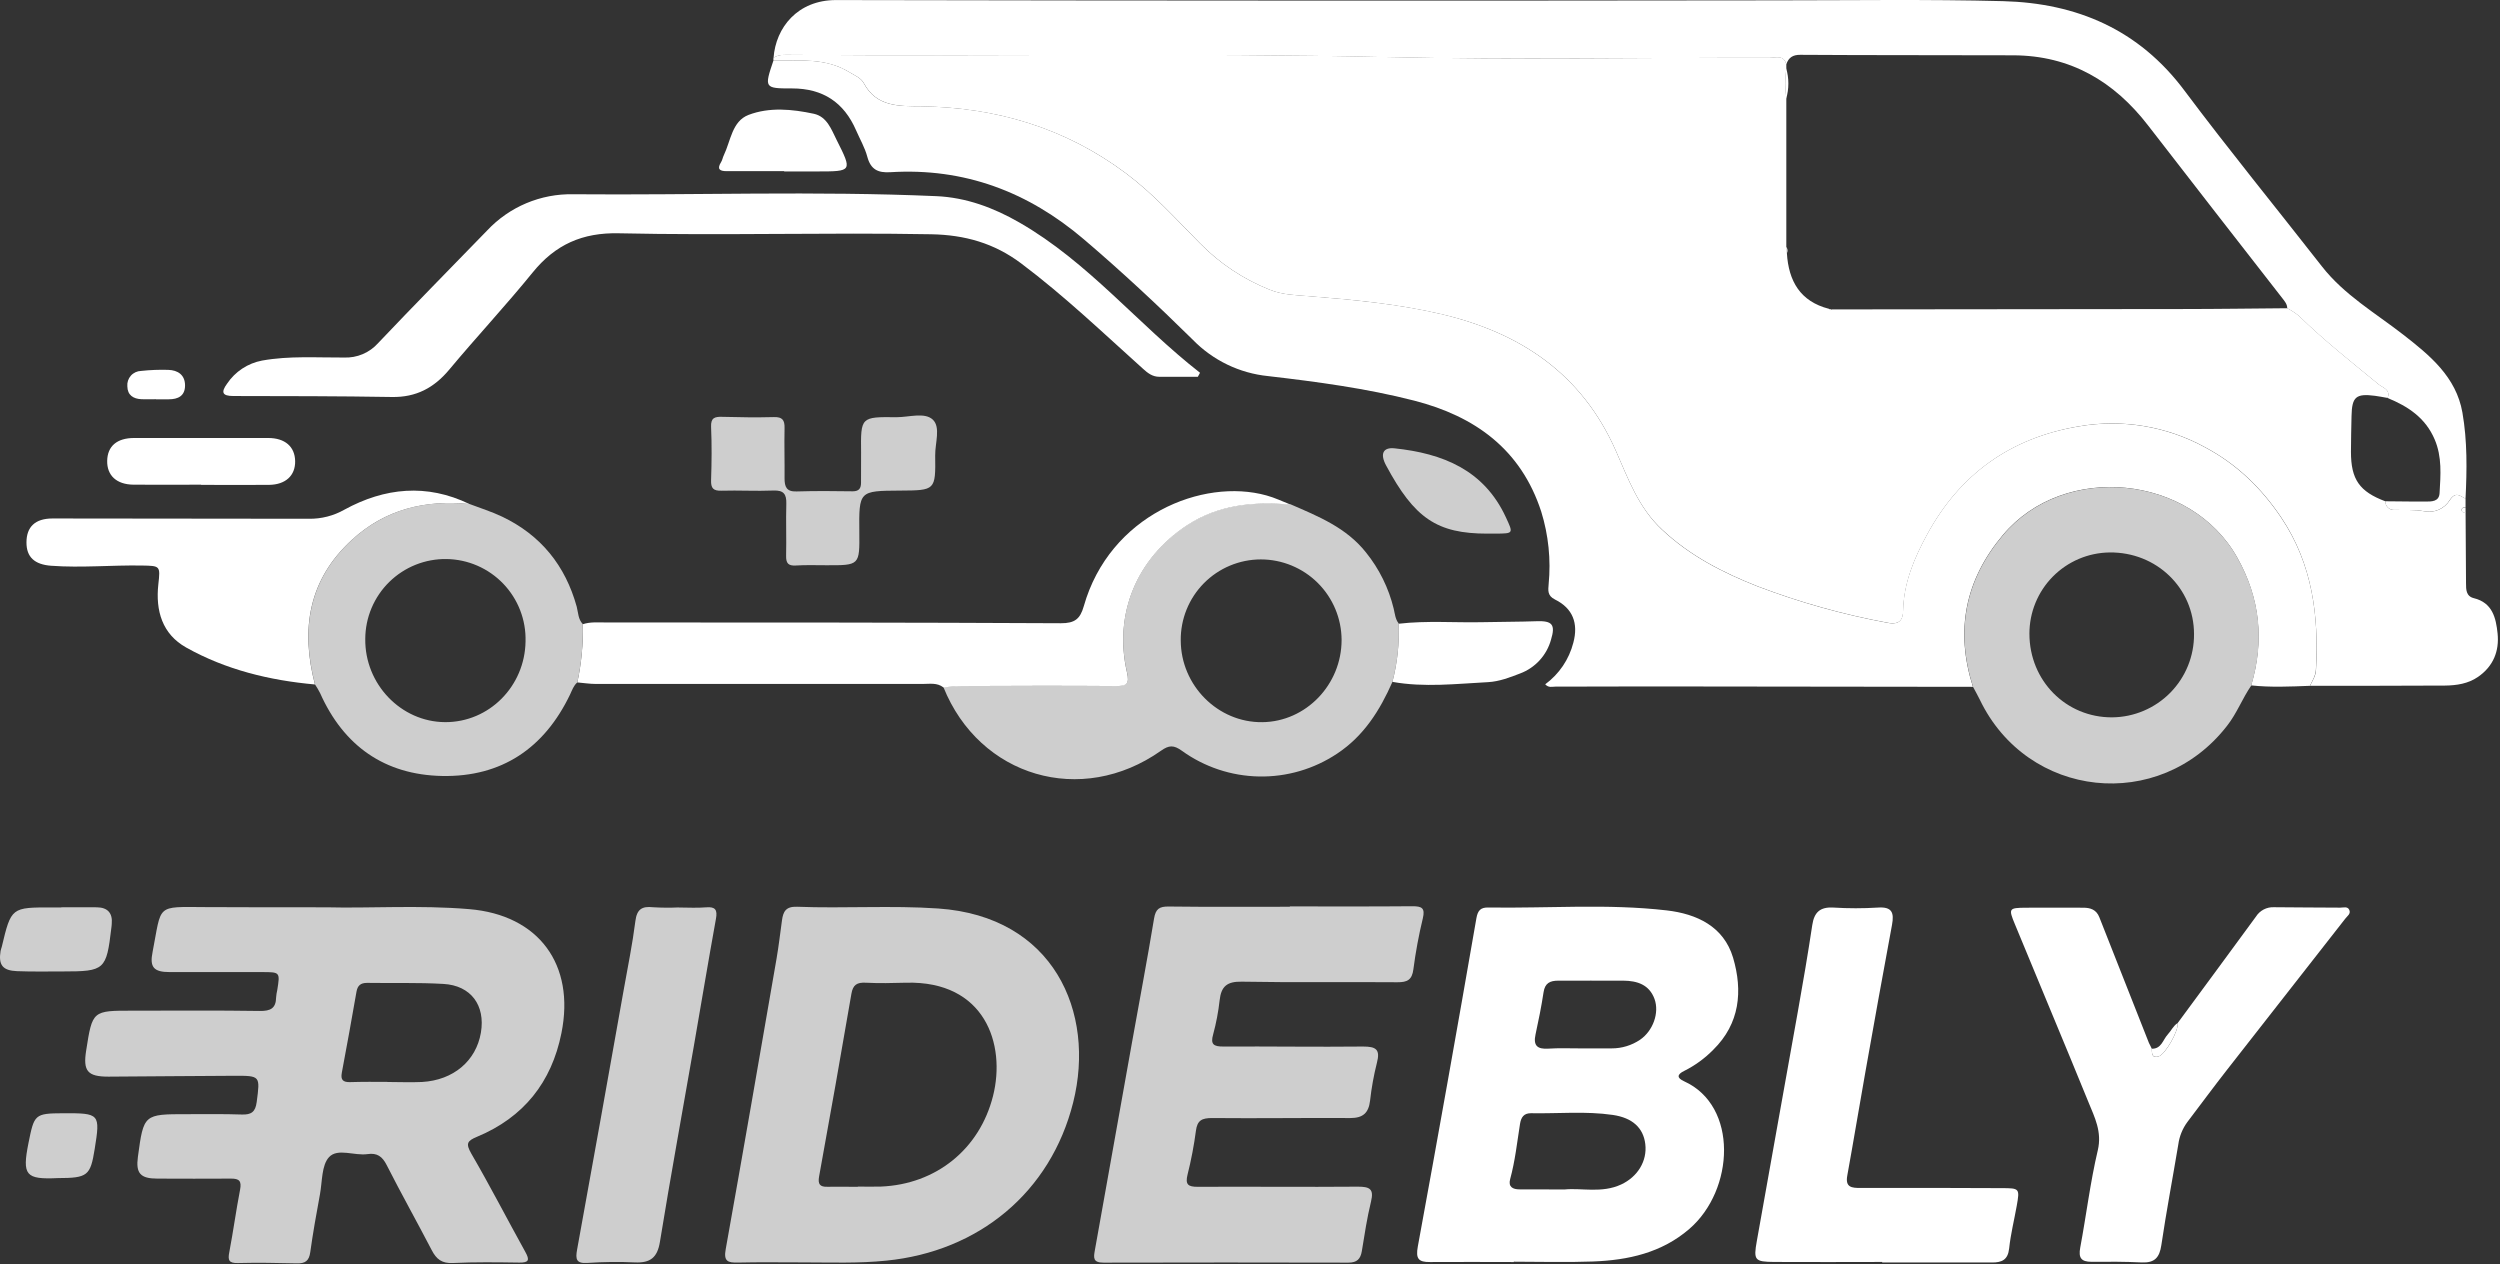 <svg width="866" height="438" viewBox="0 0 866 438" fill="none" xmlns="http://www.w3.org/2000/svg">
<rect x="0" y="0" width="866" height="438" fill="#333333" stroke="none"/>
<g clip-path="url(#clip0_2307_64)">
<path d="M854.07 172.72V175.64C853.43 175.76 852.69 175.88 852.7 176.64C852.71 177.4 853.45 177.56 854.08 177.64L854.23 202.02C854.23 204.22 854.23 206.54 856.95 207.21C863.41 208.79 864.6 214.08 865.16 219.39C865.81 225.55 863.66 230.83 858.38 234.48C854.95 236.85 850.96 237.43 846.98 237.48C831.38 237.59 815.78 237.54 800.19 237.55C801.06 235.77 802.19 234.12 802.27 232.01C803.27 213.29 801.02 195.43 790.27 179.32C783.37 169.03 774.82 160.77 763.9 154.95C750.559 147.626 735.122 145.062 720.13 147.68C696.49 151.68 678.94 164.2 667.55 185.18C663.12 193.34 659.48 201.85 659.27 211.47C659.2 214.47 658.27 216.59 653.79 215.7C638.482 212.868 623.46 208.657 608.91 203.12C596.84 198.37 585.4 192.52 575.73 183.43C567.59 175.89 564.01 165.86 559.79 156.29C548 129.48 526.73 115.29 499.24 108.81C484.08 105.26 468.62 103.81 453.11 102.59C448.76 102.25 444.22 102.12 439.94 100.41C430.83 96.794 422.577 91.314 415.71 84.32C407.42 75.94 399.51 67.11 390.02 60.03C369.02 44.33 345.1 37.2 319.02 36.85C311.51 36.75 303.65 37.06 299.25 28.85C298.25 26.96 296.02 26.11 294.16 24.97C285.96 19.97 276.88 21.06 267.97 20.97C267.848 20.648 267.848 20.292 267.97 19.97C269.97 18.73 272.13 18.97 274.27 18.97C342.93 19.57 411.59 18.24 480.27 19.75C524.5 20.75 568.76 19.93 613.01 19.99C615.11 19.99 617.9 18.86 618.78 22.24V23.59C618.355 27.124 618.355 30.696 618.78 34.23C618.78 51.33 618.78 68.43 618.78 85.53L618.98 87.74C619.58 97.36 623.58 104.42 633.54 106.97C633.79 107.44 634.12 107.58 634.54 107.18C675.033 107.14 715.52 107.097 756 107.05C768.11 107.05 780.22 106.86 792.33 106.77C793.748 107.506 795.088 108.384 796.33 109.39C805.07 117.91 814.62 125.45 824.03 133.18C825.33 134.25 828.23 134.93 827.09 137.85C825.63 137.6 824.17 137.3 822.7 137.11C816.11 136.25 814.7 137.46 814.57 144.11C814.49 148.24 814.37 152.38 814.37 156.51C814.37 166.08 817.31 170.28 826.27 173.65C826.269 174.064 826.353 174.474 826.518 174.854C826.683 175.234 826.925 175.575 827.228 175.857C827.532 176.139 827.89 176.355 828.281 176.491C828.672 176.628 829.087 176.682 829.5 176.65C832.91 176.75 836.41 176.45 839.71 177.1C841.409 177.449 843.175 177.268 844.767 176.579C846.36 175.89 847.701 174.728 848.61 173.25C850.74 170.05 852.18 171.86 854.07 172.72Z" fill="white"/>
<path d="M267.93 20.94C276.84 21.05 285.93 19.94 294.12 24.94C295.98 26.08 298.21 26.94 299.21 28.82C303.61 37.07 311.47 36.76 318.98 36.82C345.1 37.17 368.98 44.3 389.98 60C399.47 67.08 407.38 75.91 415.67 84.29C422.537 91.284 430.79 96.764 439.9 100.38C444.18 102.09 448.72 102.22 453.07 102.56C468.58 103.8 484.07 105.23 499.2 108.78C526.73 115.29 548.01 129.51 559.79 156.29C563.99 165.83 567.59 175.86 575.68 183.45C585.35 192.54 596.79 198.39 608.86 203.14C623.41 208.677 638.432 212.888 653.74 215.72C658.23 216.61 659.15 214.45 659.22 211.49C659.43 201.87 663.07 193.36 667.5 185.2C678.89 164.2 696.44 151.67 720.08 147.7C735.072 145.082 750.509 147.646 763.85 154.97C774.77 160.79 783.32 169.05 790.22 179.34C801.02 195.45 803.31 213.34 802.22 232.03C802.1 234.14 801.01 235.79 800.14 237.57C793.35 237.83 786.57 238.15 779.8 237.42C784.37 221.99 782.93 207.33 774.97 193.15C758.84 164.38 715.05 160.08 693.84 185.27C680.64 200.95 677.23 218.46 683.42 237.92C646.173 237.873 608.917 237.827 571.65 237.78C560.65 237.78 549.71 237.86 538.74 237.85C537.66 237.85 536.44 238.33 535.26 237.04C540.084 233.505 543.53 228.404 545.01 222.61C546.79 215.92 544.83 210.73 538.66 207.68C535.94 206.33 536.29 204.48 536.45 202.35C537.271 193.896 536.4 185.364 533.89 177.25C526.89 155.68 510.98 144.2 489.89 138.78C473.27 134.52 456.27 132.26 439.29 130.28C429.374 129.288 420.126 124.826 413.18 117.68C401.02 105.68 388.48 94 375.44 82.89C356.07 66.38 333.98 58.08 308.44 59.65C304.11 59.92 301.63 58.72 300.44 54.32C299.6 51.15 297.88 48.21 296.56 45.17C292.34 35.45 285.07 30.63 274.34 30.63C264.72 30.66 264.72 30.43 267.93 20.94Z" fill="white"/>
<path d="M618.77 22.29C617.89 18.91 615.1 20.04 613 20.04C568.75 19.98 524.49 20.77 480.26 19.8C411.59 18.29 342.93 19.62 274.26 19.02C272.12 19.02 269.92 18.76 267.96 20.02C268.72 9.54 276.31 0.02 289.58 0.02C398.06 0.24 506.543 0.273 615.03 0.12C641.31 0.12 667.61 -0.29 693.88 0.4C719.32 1.07 740.88 10.19 756.71 31.4C772.14 52.02 788.45 71.97 804.3 92.27C812.02 102.16 822.78 108.38 832.46 115.91C841.68 123.09 850.81 130.53 852.98 142.91C854.7 152.76 854.55 162.76 854.06 172.73C852.17 171.87 850.73 170.06 848.58 173.24C847.671 174.718 846.329 175.88 844.737 176.569C843.145 177.258 841.379 177.44 839.68 177.09C836.38 176.44 832.88 176.74 829.47 176.64C829.057 176.672 828.642 176.618 828.251 176.481C827.86 176.345 827.502 176.129 827.198 175.847C826.895 175.565 826.653 175.224 826.488 174.844C826.323 174.464 826.239 174.054 826.24 173.64C830.88 173.64 835.52 173.79 840.16 173.74C842.28 173.74 844.9 173.82 845.07 170.81C845.42 164.55 845.97 158.29 843.36 152.2C840.17 144.74 834.15 140.76 827.06 137.87C828.2 134.95 825.3 134.27 824 133.2C814.59 125.47 805 117.93 796.3 109.41C795.058 108.404 793.718 107.526 792.3 106.79C792.3 105.36 791.42 104.36 790.59 103.29C775.1 83.39 759.59 63.53 744.17 43.55C732.33 28.16 717.17 19.24 697.44 19.16C672.83 19.07 648.22 19.16 623.61 18.99C621.01 18.97 619.55 19.96 618.77 22.29Z" fill="white"/>
<path d="M113.13 314.29C127.88 314.68 145.22 313.47 162.48 314.92C186.61 316.92 199.28 334.09 194.48 357.87C191.06 374.94 181.37 387.07 165.26 393.77C161.83 395.2 161.26 396.11 163.26 399.61C169.77 410.81 175.7 422.35 181.98 433.68C183.52 436.45 183.24 437.41 179.88 437.36C172.23 437.25 164.56 437.13 156.88 437.51C153.09 437.7 151.18 436.2 149.57 433.09C144.43 423.21 138.98 413.49 133.94 403.57C132.42 400.57 130.61 399.3 127.34 399.78C122.8 400.45 116.96 397.6 113.97 400.84C111.37 403.67 111.65 409.23 110.85 413.62C109.61 420.32 108.41 427.03 107.47 433.77C107.06 436.77 105.72 437.69 102.89 437.63C96.07 437.47 89.24 437.34 82.43 437.52C79.27 437.61 78.87 436.52 79.43 433.74C80.8 426.56 81.77 419.3 83.16 412.12C83.74 409.12 82.9 408.24 79.98 408.27C71.5 408.36 62.98 408.27 54.52 408.27C48.6 408.27 47 406.41 47.77 400.72C49.77 385.95 49.77 385.94 64.77 385.95C71.09 385.95 77.42 385.85 83.77 386.07C87.05 386.18 88.48 385.18 88.92 381.74C90.11 372.65 90.28 372.62 81 372.65C66.53 372.71 52.05 372.87 37.57 372.95C30.33 372.95 28.71 371.04 29.85 363.89C32.01 350.06 32.01 350.08 46.01 350.1C60.66 350.1 75.31 349.97 89.95 350.2C93.72 350.26 95.6 349.29 95.65 345.44C95.716 344.611 95.847 343.789 96.04 342.98C97.04 336.75 97.04 336.74 90.78 336.73C80.13 336.73 69.47 336.73 58.78 336.73C53.23 336.73 51.78 335.03 52.86 329.73C56.09 313.13 53.8 314.13 71.12 314.22C84.29 314.29 97.44 314.29 113.13 314.29ZM134.19 374.8C138.19 374.8 142.19 374.99 146.19 374.8C157.08 374.18 164.94 367.48 166.59 357.67C168.16 348.25 163.16 341.37 153.59 340.83C144.8 340.32 135.97 340.61 127.16 340.47C124.9 340.47 123.86 341.4 123.48 343.56C121.84 352.89 120.19 362.22 118.41 371.56C117.92 374.09 118.84 374.88 121.19 374.85C125.54 374.71 129.86 374.75 134.19 374.75V374.8Z" fill="#CECECE"/>
<path d="M524.36 437.17C514.7 437.17 505.05 437.09 495.36 437.17C491.36 437.22 490.36 436.03 491.13 431.8C498.083 393.927 504.847 356.027 511.42 318.1C511.9 315.33 512.93 314.32 515.52 314.36C536.13 314.69 556.8 312.98 577.34 315.36C587.7 316.56 597.08 320.86 600.34 331.75C603.73 343.28 602.71 354.57 593.45 363.66C590.526 366.634 587.13 369.104 583.4 370.97C580.94 372.16 580.74 373.39 583.4 374.57C602.17 383.08 600.85 412.17 585.2 425.69C575.61 433.98 564.01 436.52 551.85 436.98C542.71 437.33 533.55 437.05 524.4 437.05L524.36 437.17ZM542.01 412.03C547.79 411.44 554.88 413.42 561.58 410.3C567.29 407.64 570.64 402.16 569.93 396.3C569.26 390.71 565.51 387.21 558.67 386.21C549.25 384.84 539.75 385.8 530.3 385.62C527.84 385.62 526.9 387.02 526.53 389.34C525.53 395.72 524.83 402.17 523.12 408.44C522.38 411.14 524.01 412.01 526.43 412C531.21 412.02 536.01 412.03 542.01 412.03ZM547.25 363.16C550.92 363.16 554.58 363.16 558.25 363.16C561.77 363.178 565.214 362.133 568.13 360.16C572.59 357.1 574.86 350.87 573.13 346.06C571.3 341.06 567.13 339.74 562.3 339.7C554.81 339.63 547.3 339.75 539.83 339.7C536.9 339.7 535.17 340.54 534.69 343.7C533.95 348.62 532.95 353.51 531.9 358.37C531.07 362.21 532.54 363.49 536.31 363.25C540.08 363.01 543.55 363.16 547.21 363.16H547.25Z" fill="white"/>
<path d="M278.06 437.29C270.58 437.29 263.06 437.17 255.61 437.35C252.08 437.43 250.61 436.93 251.39 432.7C257.39 399.18 263.19 365.62 269 332.06C269.76 327.66 270.26 323.22 270.88 318.79C271.3 315.79 272.19 313.95 276.12 314.1C292.39 314.73 308.7 313.59 324.98 314.7C364.98 317.44 379.59 350.58 371.75 381.88C363.95 413.02 339.02 433.53 306.96 436.69C297.32 437.68 287.69 437.29 278.06 437.29ZM297.11 411.08V411.03C299.76 411.03 302.42 411.12 305.11 411.03C324.21 410.27 339.35 398.09 343.99 379.63C348.5 361.7 341.18 339.69 313.86 340.41C309.21 340.53 304.55 340.66 299.92 340.41C296.87 340.26 295.45 341.1 294.92 344.28C291.3 365.38 287.573 386.453 283.74 407.5C283.26 410.15 283.94 411.2 286.69 411.1C290.13 411.02 293.62 411.12 297.11 411.12V411.08Z" fill="#CECECE"/>
<path d="M446.81 313.98C460.95 313.98 475.09 314.05 489.23 313.92C492.5 313.92 493.73 314.49 492.87 318.11C491.462 323.927 490.37 329.815 489.6 335.75C489.13 339.42 487.5 340.28 484.05 340.25C466.05 340.1 448.11 340.39 430.15 340.05C425.03 339.95 423.01 341.69 422.48 346.5C422.037 350.482 421.288 354.423 420.24 358.29C419.24 361.78 420.4 362.54 423.77 362.52C439.9 362.43 456.04 362.7 472.18 362.52C476.66 362.52 478.18 363.52 476.97 368.13C475.876 372.457 475.081 376.854 474.59 381.29C474.09 385.53 472.14 387.29 467.77 387.29C451.77 387.19 435.83 387.45 419.87 387.29C416.39 387.29 414.74 388.03 414.27 391.69C413.598 396.802 412.63 401.87 411.37 406.87C410.51 410.34 411.55 411.13 414.94 411.11C433.4 411.01 451.87 411.22 470.34 411.06C474.44 411.06 476 411.8 474.92 416.23C473.54 421.87 472.68 427.64 471.74 433.38C471.29 436.13 470.04 437.38 467.11 437.38C438.83 437.307 410.55 437.307 382.27 437.38C378.53 437.38 378.8 435.66 379.27 433.03C383.57 409.157 387.837 385.28 392.07 361.4C394.64 347.01 397.38 332.64 399.76 318.21C400.32 314.81 401.61 313.98 404.88 314.02C418.88 314.2 432.82 314.1 446.8 314.1L446.81 313.98Z" fill="#CECECE"/>
<path d="M482.34 236.2C478 246.05 472.46 254.91 463.18 261.06C455.18 266.393 445.742 269.155 436.129 268.976C426.516 268.797 417.186 265.687 409.39 260.06C406.61 258.06 404.97 258.06 402.16 260.06C374.57 279.52 339.31 269.13 326.79 238.01C328.94 237.85 331.08 237.56 333.23 237.55C351.01 237.55 368.79 237.45 386.57 237.55C390.41 237.55 391.31 236.8 390.37 232.74C385.7 212.52 393.89 193.22 411.18 181.88C422.26 174.62 434.41 173.62 447.07 174.7C456.66 178.87 466.36 182.76 473.18 191.37C477.774 197.069 481.049 203.715 482.77 210.83C483.2 212.59 483.31 214.46 484.5 215.96C484.783 222.776 484.055 229.597 482.34 236.2ZM436.73 193.78C433.061 193.786 429.43 194.52 426.046 195.938C422.662 197.355 419.593 199.43 417.016 202.041C414.438 204.652 412.404 207.747 411.03 211.149C409.655 214.551 408.969 218.191 409.01 221.86C409.06 237.47 421.89 250.34 437.26 250.16C452.37 250 464.75 237.16 464.73 221.64C464.693 214.238 461.727 207.152 456.48 201.931C451.233 196.711 444.132 193.78 436.73 193.78Z" fill="#CECECE"/>
<path d="M414.93 130.52H401.56C399.23 130.52 397.56 129.23 395.92 127.73C382.08 115.3 368.63 102.43 353.7 91.22C344.36 84.22 334.23 81.37 322.61 81.15C286.53 80.49 250.44 81.62 214.37 80.81C201.75 80.52 192.37 84.71 184.52 94.38C175.2 105.86 165.08 116.69 155.61 128.05C150.33 134.37 144.13 137.66 135.77 137.52C117.47 137.21 99.17 137.21 80.86 137.18C76.97 137.18 76.48 135.9 78.66 132.9C80.048 130.829 81.835 129.055 83.916 127.681C85.996 126.308 88.33 125.362 90.78 124.9C100.19 123.21 109.7 123.9 119.17 123.85C121.393 123.942 123.609 123.539 125.657 122.669C127.705 121.799 129.533 120.484 131.01 118.82C143.46 105.69 156.16 92.82 168.77 79.82C172.582 75.755 177.208 72.538 182.346 70.379C187.484 68.221 193.018 67.168 198.59 67.29C240.51 67.65 282.45 66.11 324.37 67.95C334.66 68.4 344.2 71.95 353.06 77.05C377 90.77 394.26 112.42 415.69 129.13L414.93 130.52Z" fill="white"/>
<path d="M683.47 237.95C677.28 218.49 680.69 200.95 693.89 185.3C715.1 160.11 758.89 164.41 775.02 193.18C783.02 207.36 784.42 222.02 779.85 237.45C776.74 241.95 774.85 247.12 771.43 251.45C748.01 281.62 702.27 276.77 685.77 242.29C685.06 240.84 684.24 239.41 683.47 237.95ZM731.65 248.49C739.233 248.424 746.479 245.35 751.797 239.944C757.114 234.539 760.069 227.243 760.01 219.66C760.01 203.73 747.01 191.18 730.77 191.37C723.363 191.46 716.29 194.469 711.088 199.743C705.886 205.018 702.976 212.132 702.99 219.54C703.01 235.81 715.65 248.57 731.65 248.49Z" fill="#CECECE"/>
<path d="M744.93 362.35L745.38 363.28C745.45 364.77 745.25 366.62 747.67 365.97C750.09 365.32 754.74 356.97 754.36 354.36C763.36 342.09 772.48 329.85 781.45 317.53C782.108 316.482 783.033 315.627 784.129 315.053C785.225 314.478 786.454 314.205 787.69 314.26C795.34 314.38 802.99 314.32 810.69 314.41C811.76 314.41 813.24 313.87 813.81 315.23C814.38 316.59 813.07 317.32 812.4 318.23C798.807 335.603 785.19 353.007 771.55 370.44C766.85 376.44 762.3 382.62 757.68 388.7C756.006 390.984 754.933 393.653 754.56 396.46C752.62 408.08 750.42 419.66 748.69 431.31C748.06 435.59 746.4 437.49 741.97 437.31C736.16 437.03 730.33 437.03 724.51 437.09C720.89 437.09 719.94 435.69 720.59 432.18C722.69 420.95 724.06 409.55 726.68 398.44C728.19 392.01 725.57 387.02 723.43 381.76C715.06 361.2 706.43 340.76 697.98 320.2C695.69 314.68 695.84 314.48 701.77 314.43C708.39 314.37 715.02 314.43 721.65 314.43C724.14 314.43 726.18 315.11 727.21 317.73C732.91 332.263 738.637 346.78 744.39 361.28L744.93 362.35Z" fill="white"/>
<path d="M652.01 437.14C639.53 437.14 627.01 437.23 614.57 437.14C607.81 437.07 607.37 436.57 608.57 429.85C613.24 403.37 618.07 376.92 622.77 350.44C624.55 340.44 626.27 330.44 627.77 320.44C628.44 315.98 630.5 314.12 635.08 314.38C640.232 314.7 645.399 314.7 650.55 314.38C655.41 314.05 656.17 316.16 655.39 320.38C652.22 337.38 649.18 354.38 646.16 371.38C644.03 383.32 642.07 395.29 639.9 407.21C639.15 411.33 641.42 411.51 644.48 411.51C660.78 411.463 677.077 411.483 693.37 411.57C699.63 411.57 699.66 411.69 698.59 417.74C697.72 422.64 696.49 427.51 695.97 432.45C695.54 436.45 693.43 437.35 689.97 437.33C677.32 437.27 664.67 437.33 651.97 437.33L652.01 437.14Z" fill="white"/>
<path d="M447.07 174.8C434.41 173.72 422.26 174.72 411.18 181.98C393.89 193.32 385.7 212.62 390.37 232.84C391.31 236.9 390.37 237.68 386.57 237.65C368.79 237.51 351.01 237.57 333.23 237.65C331.08 237.65 328.94 237.95 326.79 238.11C324.61 236.41 322.05 236.92 319.59 236.92C281.87 236.92 244.143 236.92 206.41 236.92C204.27 236.92 202.12 236.57 199.98 236.39C201.399 229.767 202.04 223.001 201.89 216.23C204.48 215.37 207.17 215.62 209.82 215.62C262.38 215.62 314.95 215.62 367.52 215.89C372.27 215.89 374.16 214.45 375.43 209.97C384.34 178.55 416.53 165.43 438.74 171.63C441.59 172.4 444.29 173.72 447.07 174.8Z" fill="white"/>
<path d="M201.89 216.2C202.05 222.97 201.419 229.736 200.01 236.36C198.69 237.48 198.18 239.08 197.47 240.58C188.57 259.16 173.78 269.18 153.2 268.8C133.29 268.42 119.05 258.43 110.88 240.09C110.352 239.057 109.764 238.055 109.12 237.09C104.12 217.98 106.87 200.77 121.98 186.94C133.48 176.41 147.37 173.04 162.65 174.59C166.43 176.04 170.32 177.24 173.96 178.98C187.35 185.38 195.84 195.91 199.78 210.17C200.31 212.29 200.27 214.52 201.89 216.2ZM154.7 193.65C151.03 193.594 147.385 194.267 143.977 195.63C140.569 196.993 137.465 199.018 134.845 201.589C132.225 204.16 130.141 207.225 128.713 210.607C127.286 213.988 126.544 217.619 126.53 221.29C126.32 236.95 138.88 250.07 154.17 250.15C169.46 250.23 181.84 237.68 182.05 222.15C182.145 218.478 181.512 214.823 180.185 211.397C178.859 207.971 176.866 204.842 174.323 202.192C171.779 199.541 168.735 197.422 165.367 195.955C161.999 194.489 158.373 193.706 154.7 193.65Z" fill="#CECECE"/>
<path d="M162.62 174.6C147.34 173.05 133.45 176.42 121.95 186.95C106.84 200.78 104.08 217.95 109.09 237.1C93.4 235.69 78.27 232.02 64.49 224.3C56.2 219.65 53.84 211.55 54.85 202.4C55.56 196 55.54 196.01 49.17 195.9C38.69 195.72 28.23 196.75 17.74 195.98C11.98 195.56 9.15 192.98 9.17 187.89C9.17 182.52 12.17 179.61 18.17 179.6C47.79 179.6 77.413 179.633 107.04 179.7C111.327 179.759 115.551 178.675 119.28 176.56C133.27 168.91 147.82 167.44 162.62 174.6Z" fill="white"/>
<path d="M235.13 314.36C238.29 314.36 241.46 314.57 244.6 314.3C247.74 314.03 248.6 315.11 248 318.3C245.31 333.16 242.84 348.06 240.25 362.93C236.35 385.34 232.25 407.72 228.6 430.17C227.72 435.63 225.27 437.51 220.04 437.3C214.561 437.042 209.072 437.098 203.6 437.47C199.6 437.77 199.3 436.21 199.9 432.9C205.36 402.84 210.757 372.767 216.09 342.68C217.49 334.83 219.09 327 220.09 319.1C220.61 314.95 222.36 313.85 226.2 314.27C229.197 314.451 232.201 314.471 235.2 314.33L235.13 314.36Z" fill="#CECECE"/>
<path d="M298.28 156.72C298.14 144.44 298.15 144.37 310.58 144.52C314.86 144.52 320.3 142.73 323.11 145.35C325.92 147.97 323.89 153.52 323.95 157.77C324.11 169.86 324 169.87 311.78 169.94C297.53 170.03 297.53 170.03 297.67 184.37C297.78 195.85 297.78 195.84 286.16 195.8C282.67 195.8 279.16 195.67 275.7 195.89C273.01 196.06 272.25 195.07 272.31 192.49C272.45 186.49 272.21 180.49 272.38 174.55C272.48 171.21 271.51 169.77 267.89 169.92C261.89 170.17 255.89 169.8 249.94 169.98C247.06 170.07 246.22 169.12 246.32 166.29C246.53 160.15 246.59 154 246.32 147.86C246.19 144.73 247.56 144.32 250.14 144.39C256.14 144.55 262.14 144.64 268.08 144.48C270.99 144.4 271.83 145.48 271.77 148.26C271.64 154.07 271.83 159.88 271.77 165.69C271.77 168.63 272.43 170.35 275.9 170.24C282.38 170.04 288.9 170.09 295.35 170.19C297.62 170.19 298.26 169.12 298.26 167.19C298.27 163.69 298.27 160.21 298.28 156.72Z" fill="#CECECE"/>
<path d="M482.34 236.2C484.045 229.629 484.773 222.843 484.5 216.06C494.26 214.92 504.07 215.75 513.85 215.52C519.99 215.38 526.13 215.41 532.27 215.19C537.67 215 538.88 216.31 537.27 221.59C536.537 224.248 535.185 226.695 533.323 228.729C531.461 230.763 529.143 232.326 526.56 233.29C523.03 234.67 519.29 236.08 515.56 236.29C504.51 236.86 493.41 238.19 482.34 236.2Z" fill="white"/>
<path d="M69.66 167.89C61.85 167.89 54.03 167.97 46.21 167.89C40.35 167.82 37.03 164.68 37.13 159.63C37.23 154.58 40.46 151.73 46.47 151.72C61.944 151.72 77.417 151.72 92.89 151.72C98.73 151.72 102.15 154.72 102.24 159.72C102.33 164.72 98.95 167.91 93.13 167.96C85.31 168.03 77.49 167.96 69.66 167.96V167.89Z" fill="white"/>
<path d="M21.16 314.29C25.3 314.29 29.45 314.23 33.6 314.29C37.29 314.36 39.06 316.29 38.71 320.03C38.71 320.52 38.61 321.03 38.56 321.51C36.86 335.97 36.28 336.51 21.82 336.51C16.51 336.51 11.2 336.62 5.9 336.41C0.9 336.21 -0.58 334.28 0.2 329.41C0.28 328.93 0.49 328.47 0.61 327.99C3.89 314.29 3.89 314.29 18.17 314.35C19.17 314.35 20.17 314.35 21.17 314.35L21.16 314.29Z" fill="#CECECE"/>
<path d="M271.64 59.29C265 59.29 258.35 59.29 251.71 59.29C249.15 59.29 248.32 58.49 249.81 56.11C250.24 55.42 250.35 54.54 250.72 53.8C253.13 48.8 253.56 42.01 259.3 39.8C266.52 37.05 274.4 37.8 281.91 39.41C286.48 40.41 287.97 44.81 289.81 48.48C295.29 59.35 295.23 59.38 283.11 59.39H271.64V59.29Z" fill="white"/>
<path d="M515.22 184.85C497.76 184.85 489.97 179.56 480.12 161.19C477.94 157.12 479.18 154.89 483.06 155.3C499.74 157.06 514.06 162.75 521.66 179.24C524.23 184.8 524.31 184.79 518.21 184.85H515.22Z" fill="#CECECE"/>
<path d="M20.06 408.09C8.85 408.61 7.64 407.16 9.86 395.97C11.86 386.05 11.94 385.67 21.86 385.63C34.58 385.58 34.76 385.78 32.8 398.02C31.32 407.29 30.35 408.07 20.06 408.09Z" fill="#CECECE"/>
<path d="M54.01 138.29C52.35 138.29 50.69 138.36 49.01 138.29C46.17 138.16 44.16 136.88 44.11 133.82C44.051 133.153 44.129 132.481 44.34 131.845C44.551 131.21 44.89 130.624 45.336 130.125C45.782 129.625 46.326 129.222 46.934 128.941C47.541 128.66 48.2 128.507 48.87 128.49C51.991 128.152 55.132 128.028 58.27 128.12C61.65 128.22 64.1 129.9 64.1 133.52C64.1 137.14 61.69 138.32 58.45 138.32H54.01V138.29Z" fill="white"/>
<path d="M754.36 354.36C754.74 356.98 750.04 365.36 747.67 365.97C745.3 366.58 745.45 364.77 745.38 363.28C748.73 363.36 749.23 360.16 750.89 358.36C752.08 357.08 752.8 355.36 754.36 354.36Z" fill="white"/>
<path d="M854.08 177.71C853.45 177.6 852.71 177.48 852.7 176.71C852.69 175.94 853.43 175.79 854.07 175.71C854.07 176.29 854.08 177.02 854.08 177.71Z" fill="white"/>
<path d="M618.72 23.61C619.745 27.083 619.745 30.777 618.72 34.25C618.295 30.716 618.295 27.144 618.72 23.61Z" fill="white"/>
<path d="M618.71 85.55C618.994 85.838 619.169 86.216 619.205 86.619C619.241 87.022 619.137 87.425 618.91 87.76C618.84 87.02 618.77 86.29 618.71 85.55Z" fill="white"/>
<path d="M633.47 106.99L634.47 107.2C634.01 107.6 633.72 107.46 633.47 106.99Z" fill="white"/>
</g>
<defs>
<clipPath id="clip0_2307_64">
<rect width="865.27" height="437.58" fill="white"/>
</clipPath>
</defs>
</svg>
